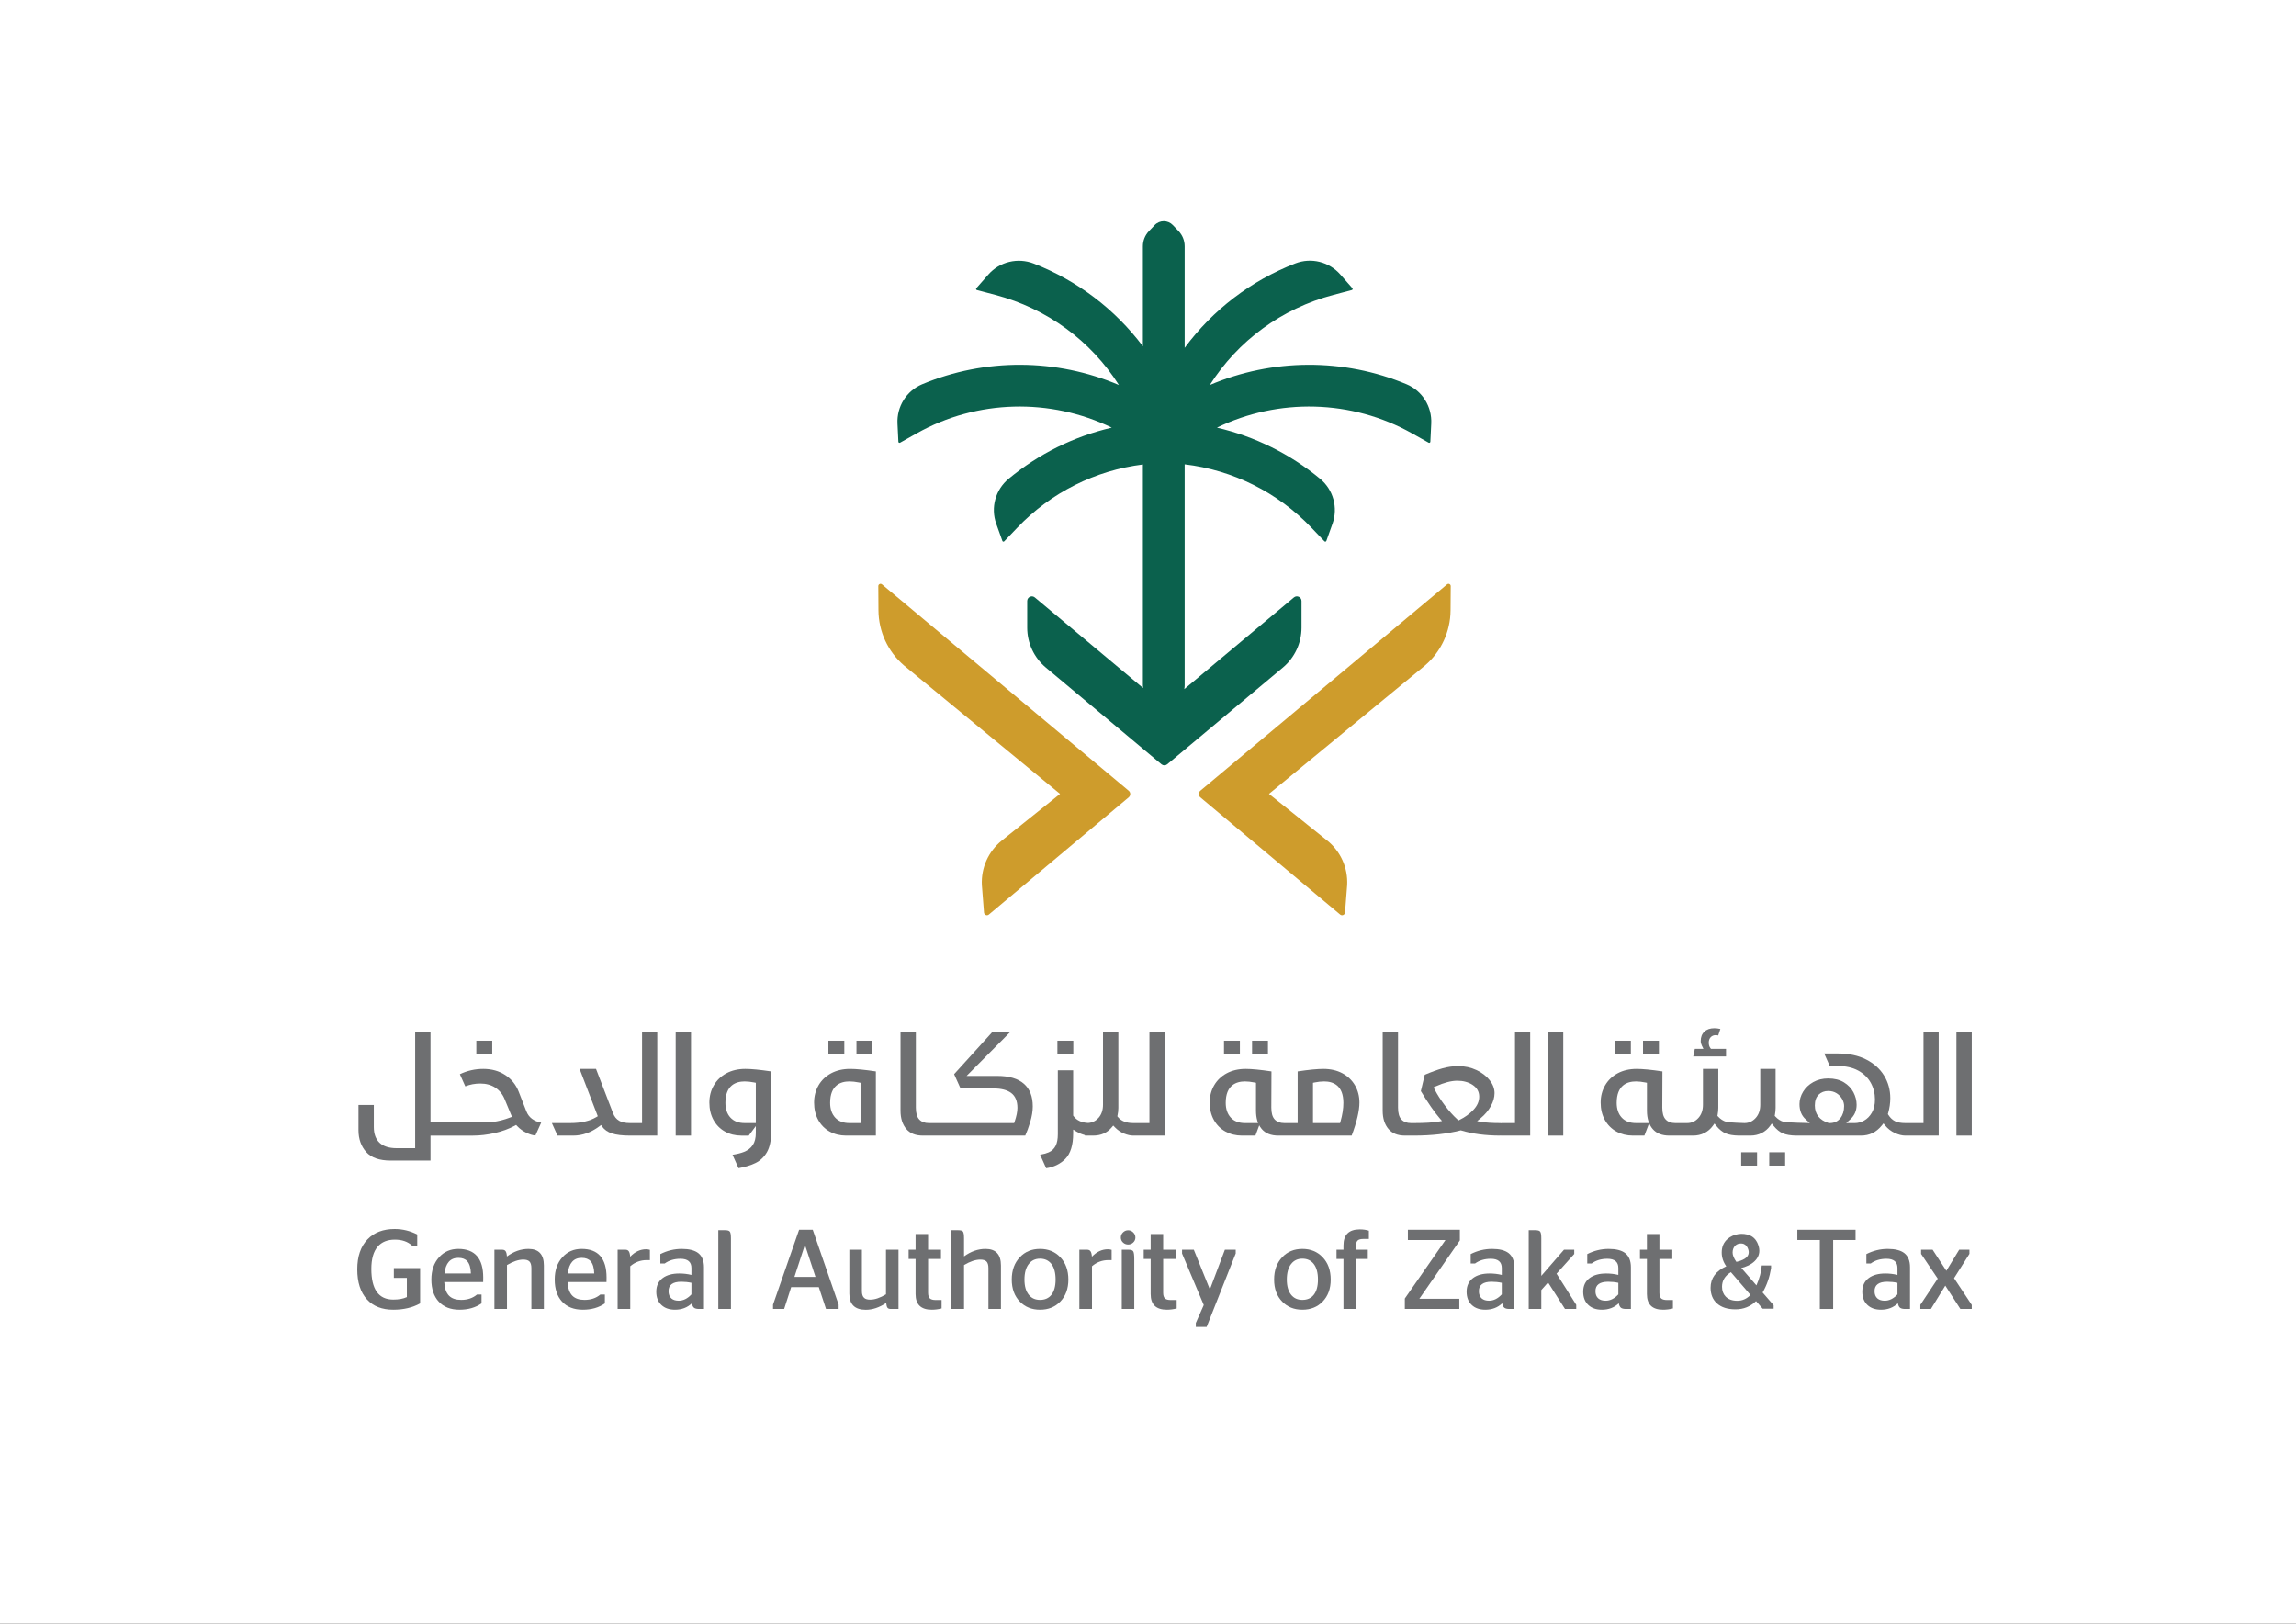 <?xml version="1.0" encoding="UTF-8"?>
<svg xmlns="http://www.w3.org/2000/svg" xmlns:xlink="http://www.w3.org/1999/xlink" width="841.89pt" height="595.276pt" viewBox="0 0 841.89 595.276" version="1.1">
<rect x="0" y="0" width="841.89" height="595.276" fill="#333333" stroke="none"/>
<g id="surface1">
<path style=" stroke:none;fill-rule:nonzero;fill:rgb(100%,100%,100%);fill-opacity:1;" d="M 0 595.277 L 841.891 595.277 L 841.891 0 L 0 0 Z M 0 595.277 "/>
<path style=" stroke:none;fill-rule:nonzero;fill:rgb(80.8%,61.2%,17.299%);fill-opacity:1;" d="M 493.188 334.516 L 493.973 324.477 C 494.297 318.141 491.547 312.047 486.586 308.098 L 465.312 291.055 L 522.566 243.938 C 528.438 238.875 531.836 231.523 531.887 223.77 L 531.949 214.871 C 531.953 214.172 531.141 213.789 530.605 214.234 L 440.129 289.902 C 439.379 290.531 439.379 291.68 440.129 292.312 L 491.426 335.312 C 492.117 335.863 493.145 335.402 493.188 334.516 "/>
<path style=" stroke:none;fill-rule:nonzero;fill:rgb(80.8%,61.2%,17.299%);fill-opacity:1;" d="M 360.809 334.516 L 360.027 324.477 C 359.699 318.141 362.453 312.047 367.41 308.098 L 388.691 291.055 L 331.434 243.938 C 325.559 238.875 322.164 231.523 322.109 223.77 L 322.051 214.871 C 322.047 214.172 322.859 213.789 323.395 214.234 L 413.871 289.902 C 414.621 290.531 414.621 291.68 413.871 292.312 L 362.574 335.312 C 361.883 335.863 360.855 335.402 360.809 334.516 "/>
<path style=" stroke:none;fill-rule:nonzero;fill:rgb(4.3%,37.999%,30.199%);fill-opacity:1;" d="M 515.781 140.887 C 492.668 131.199 466.473 131.406 443.605 141.152 C 453.93 124.91 469.949 113.113 488.926 108.109 L 495.676 106.332 C 495.977 106.254 496.09 105.883 495.883 105.648 L 491.469 100.629 C 487.355 95.953 480.762 94.316 474.957 96.57 C 458.664 102.902 444.672 113.621 434.387 127.527 L 434.387 90.289 C 434.387 88.215 433.586 86.223 432.156 84.719 L 430.059 82.52 C 428.246 80.617 425.211 80.617 423.395 82.52 L 421.297 84.719 C 419.867 86.223 419.07 88.215 419.07 90.289 L 419.07 126.953 C 408.855 113.371 395.082 102.879 379.082 96.629 C 373.227 94.344 366.57 95.91 362.418 100.629 L 358.004 105.648 C 357.797 105.883 357.91 106.254 358.215 106.332 L 364.961 108.109 C 383.941 113.113 399.961 124.91 410.281 141.152 C 387.414 131.406 361.223 131.199 338.109 140.887 C 332.363 143.297 328.781 149.082 329.086 155.305 L 329.414 161.961 C 329.43 162.27 329.766 162.457 330.039 162.305 L 336.121 158.883 C 358.266 146.41 385.191 145.875 407.656 156.777 C 393.773 160.012 380.84 166.414 369.836 175.531 C 365.008 179.527 363.18 186.113 365.297 192.016 L 367.547 198.301 C 367.648 198.594 368.027 198.676 368.238 198.449 L 373.066 193.406 C 385.34 180.586 401.547 172.473 419.07 170.281 L 419.07 251.176 C 419.07 251.535 419.102 251.887 419.148 252.238 L 379.449 219.035 C 378.344 218.109 376.652 218.898 376.652 220.344 L 376.652 230.105 C 376.652 235.754 379.156 241.113 383.492 244.738 L 425.898 280.207 C 426.504 280.711 427.383 280.711 427.984 280.207 L 470.395 244.738 C 474.73 241.113 477.234 235.754 477.234 230.102 L 477.234 220.34 C 477.234 218.895 475.547 218.109 474.438 219.035 L 434.25 252.645 C 434.34 252.164 434.387 251.676 434.387 251.176 L 434.387 170.227 C 452.078 172.336 468.449 180.48 480.82 193.406 L 485.645 198.449 C 485.863 198.676 486.238 198.594 486.344 198.301 L 488.594 192.016 C 490.707 186.113 488.883 179.527 484.055 175.531 C 473.047 166.414 460.113 160.012 446.23 156.777 C 468.695 145.871 495.621 146.41 517.77 158.883 L 523.852 162.305 C 524.121 162.457 524.461 162.27 524.477 161.961 L 524.801 155.301 C 525.109 149.082 521.523 143.297 515.781 140.887 "/>
<path style=" stroke:none;fill-rule:nonzero;fill:rgb(43.1%,43.5%,44.299%);fill-opacity:1;" d="M 174.656 386.441 L 180.488 386.441 L 180.488 381.539 L 174.656 381.539 Z M 174.656 386.441 "/>
<path style=" stroke:none;fill-rule:nonzero;fill:rgb(43.1%,43.5%,44.299%);fill-opacity:1;" d="M 143.262 425.488 C 139.16 425.488 136.141 424.434 134.281 422.355 C 132.402 420.254 131.445 417.559 131.445 414.344 L 131.445 405.098 L 137.07 405.098 L 137.07 413.215 C 137.07 418.273 139.961 420.945 145.426 420.945 L 152.23 420.945 L 152.23 378.504 L 157.855 378.504 L 157.855 411.223 C 157.855 411.223 179.68 411.457 180.574 411.344 C 182.703 411.086 184.855 410.539 186.961 409.73 L 187.719 409.441 L 185.039 402.977 C 184.297 401.156 183.137 399.727 181.602 398.734 C 180.07 397.746 178.23 397.242 176.133 397.242 C 174.156 397.242 172.305 397.59 170.617 398.277 L 168.621 393.82 C 171.293 392.531 174.184 391.879 177.211 391.879 C 180.297 391.879 183.016 392.641 185.289 394.141 C 187.559 395.633 189.211 397.699 190.211 400.273 L 192.988 407.379 C 193.852 409.645 195.68 411.055 198.441 411.582 L 196.312 416.305 C 195.387 416.223 194.336 415.91 193.188 415.375 C 191.812 414.734 190.629 413.895 189.676 412.875 L 189.258 412.43 L 188.723 412.719 C 186.57 413.879 184.102 414.781 181.387 415.398 C 178.656 416.016 175.988 416.332 173.457 416.332 L 157.855 416.332 L 157.855 425.488 "/>
<path style=" stroke:none;fill-rule:nonzero;fill:rgb(43.1%,43.5%,44.299%);fill-opacity:1;" d="M 231.023 416.328 C 228.207 416.328 225.965 416.059 224.359 415.523 C 222.828 415.016 221.648 414.199 220.859 413.109 L 220.391 412.457 L 219.746 412.938 C 216.746 415.188 213.531 416.328 210.191 416.328 L 204.426 416.328 L 202.359 411.738 L 209.109 411.738 C 213.008 411.738 216.207 411.008 218.621 409.566 L 219.191 409.227 L 212.523 391.879 L 218.547 391.879 L 224.781 408.094 C 225.258 409.355 226.012 410.297 227.027 410.887 C 228.016 411.461 229.32 411.738 231.027 411.738 L 235.426 411.738 L 235.426 378.504 L 241 378.504 L 241 416.328 "/>
<path style=" stroke:none;fill-rule:nonzero;fill:rgb(43.1%,43.5%,44.299%);fill-opacity:1;" d="M 247.758 416.328 L 253.379 416.328 L 253.379 378.504 L 247.758 378.504 Z M 247.758 416.328 "/>
<path style=" stroke:none;fill-rule:nonzero;fill:rgb(43.1%,43.5%,44.299%);fill-opacity:1;" d="M 268.602 423.363 C 270.305 423.094 271.715 422.738 272.809 422.305 C 274.211 421.75 275.293 420.902 276.031 419.801 C 276.77 418.691 277.141 417.203 277.141 415.371 L 277.141 396.973 L 276.504 396.844 C 275.254 396.598 274.094 396.473 273.059 396.473 C 269.836 396.473 265.992 397.832 265.992 404.309 C 265.992 406.562 266.605 408.379 267.82 409.703 C 269.047 411.055 270.812 411.738 273.059 411.738 L 277.953 411.738 L 274.555 416.332 L 271.824 416.332 C 269.605 416.332 267.578 415.828 265.805 414.836 C 264.039 413.852 262.637 412.434 261.637 410.617 C 260.621 408.789 260.113 406.633 260.113 404.207 C 260.113 401.891 260.664 399.766 261.754 397.891 C 262.84 396.023 264.391 394.539 266.355 393.484 C 268.344 392.418 270.684 391.879 273.316 391.879 C 275.512 391.879 278.688 392.188 282.766 392.801 L 282.766 415.113 C 282.766 418.152 282.242 420.598 281.223 422.387 C 280.207 424.16 278.805 425.5 277.055 426.367 C 275.367 427.203 273.266 427.844 270.801 428.277 "/>
<path style=" stroke:none;fill-rule:nonzero;fill:rgb(43.1%,43.5%,44.299%);fill-opacity:1;" d="M 314.047 386.441 L 319.875 386.441 L 319.875 381.539 L 314.047 381.539 Z M 314.047 386.441 "/>
<path style=" stroke:none;fill-rule:nonzero;fill:rgb(43.1%,43.5%,44.299%);fill-opacity:1;" d="M 303.758 386.441 L 309.586 386.441 L 309.586 381.539 L 303.758 381.539 Z M 303.758 386.441 "/>
<path style=" stroke:none;fill-rule:nonzero;fill:rgb(43.1%,43.5%,44.299%);fill-opacity:1;" d="M 310.223 416.328 C 308.004 416.328 305.977 415.824 304.203 414.836 C 302.438 413.852 301.035 412.434 300.035 410.613 C 299.023 408.789 298.508 406.633 298.508 404.207 C 298.508 401.891 299.062 399.766 300.148 397.891 C 301.234 396.023 302.785 394.539 304.758 393.484 C 306.742 392.418 309.082 391.879 311.715 391.879 C 313.91 391.879 317.082 392.188 321.16 392.797 L 321.16 416.328 Z M 311.457 396.473 C 308.234 396.473 304.391 397.832 304.391 404.309 C 304.391 406.562 305.008 408.379 306.219 409.707 C 307.445 411.055 309.211 411.738 311.457 411.738 L 315.535 411.738 L 315.535 396.973 L 314.902 396.848 C 313.652 396.598 312.492 396.473 311.457 396.473 "/>
<path style=" stroke:none;fill-rule:nonzero;fill:rgb(43.1%,43.5%,44.299%);fill-opacity:1;" d="M 338.414 416.328 C 335.715 416.328 333.723 415.539 332.324 413.906 C 330.918 412.262 330.199 410.004 330.199 407.191 L 330.199 378.504 L 335.824 378.504 L 335.824 406.059 C 335.824 408.066 336.219 409.477 337.031 410.371 C 337.852 411.277 339.043 411.738 340.574 411.738 L 371.859 411.738 L 372.043 411.207 C 372.719 409.246 373.062 407.551 373.062 406.16 C 373.062 403.641 372.277 401.793 370.73 400.664 C 369.266 399.59 367.137 399.043 364.402 399.043 L 352.203 399.043 L 349.852 393.809 L 363.723 378.504 L 370.27 378.504 L 354.426 394.449 L 365.688 394.449 C 369.992 394.449 373.281 395.422 375.453 397.34 C 377.629 399.258 378.688 401.977 378.688 405.648 C 378.688 407.379 378.367 409.309 377.742 411.391 C 377.164 413.293 376.559 414.949 375.934 416.328 "/>
<path style=" stroke:none;fill-rule:nonzero;fill:rgb(43.1%,43.5%,44.299%);fill-opacity:1;" d="M 387.723 386.441 L 393.555 386.441 L 393.555 381.539 L 387.723 381.539 Z M 387.723 386.441 "/>
<path style=" stroke:none;fill-rule:nonzero;fill:rgb(43.1%,43.5%,44.299%);fill-opacity:1;" d="M 381.391 423.348 C 382.668 423.117 383.699 422.828 384.52 422.477 C 385.652 421.992 386.512 421.188 387.074 420.078 C 387.617 419.008 387.879 417.602 387.879 415.785 L 387.879 392.395 L 393.504 392.395 L 393.504 408.996 L 393.656 409.207 C 394.812 410.754 396.605 411.594 399 411.699 C 400.527 411.59 401.77 410.969 402.777 409.859 C 403.883 408.633 404.445 407.008 404.445 405.031 L 404.445 378.504 L 410.07 378.504 L 410.07 406.164 C 410.07 407.098 409.969 408.008 409.777 408.871 L 409.695 409.242 L 409.938 409.543 C 411.117 411 413 411.738 415.539 411.738 L 421.473 411.738 L 421.473 378.504 L 427.047 378.504 L 427.047 416.328 L 415.539 416.328 C 414.52 416.328 413.371 416.074 412.137 415.57 C 410.902 415.062 409.781 414.293 408.805 413.281 L 408.195 412.648 L 407.629 413.32 C 405.922 415.344 403.695 416.328 400.828 416.328 L 397.844 416.328 L 397.777 416.145 L 397.391 416.016 C 396.48 415.766 395.574 415.371 394.695 414.848 L 393.504 414.133 L 393.504 415.527 C 393.504 419.801 392.531 422.93 390.617 424.875 C 388.805 426.719 386.449 427.867 383.609 428.297 "/>
<path style=" stroke:none;fill-rule:nonzero;fill:rgb(43.1%,43.5%,44.299%);fill-opacity:1;" d="M 459.102 386.441 L 464.93 386.441 L 464.93 381.539 L 459.102 381.539 Z M 459.102 386.441 "/>
<path style=" stroke:none;fill-rule:nonzero;fill:rgb(43.1%,43.5%,44.299%);fill-opacity:1;" d="M 448.812 386.441 L 454.641 386.441 L 454.641 381.539 L 448.812 381.539 Z M 448.812 386.441 "/>
<path style=" stroke:none;fill-rule:nonzero;fill:rgb(43.1%,43.5%,44.299%);fill-opacity:1;" d="M 468.754 416.328 C 466.055 416.328 464.066 415.547 462.664 413.93 C 462.234 413.43 461.863 412.867 461.566 412.258 L 461.219 411.547 L 460.988 410.73 C 460.691 409.684 460.543 408.492 460.543 407.191 L 460.543 396.973 L 459.906 396.848 C 458.656 396.598 457.516 396.473 456.512 396.473 C 453.289 396.473 449.445 397.832 449.445 404.309 C 449.445 406.562 450.062 408.379 451.273 409.707 C 452.5 411.055 454.266 411.738 456.512 411.738 L 462.039 411.738 L 460.332 416.328 L 455.379 416.328 C 453.16 416.328 451.125 415.824 449.336 414.836 C 447.551 413.852 446.133 412.43 445.109 410.609 C 444.086 408.789 443.562 406.633 443.562 404.207 C 443.562 401.891 444.117 399.766 445.203 397.891 C 446.289 396.023 447.84 394.539 449.812 393.484 C 451.797 392.418 454.137 391.879 456.77 391.879 C 458.961 391.879 462.137 392.188 466.215 392.797 L 466.164 406.059 C 466.164 408.066 466.559 409.473 467.371 410.371 C 468.195 411.277 469.387 411.738 470.918 411.738 L 475.82 411.738 L 475.82 392.797 C 479.898 392.188 483.07 391.879 485.27 391.879 C 487.898 391.879 490.242 392.418 492.227 393.484 C 494.195 394.539 495.746 396.023 496.832 397.891 C 497.922 399.766 498.473 401.891 498.473 404.207 C 498.473 407.219 497.516 411.297 495.629 416.328 Z M 485.527 396.473 C 484.414 396.473 483.25 396.602 482.066 396.848 L 481.445 396.98 L 481.445 411.738 L 491.367 411.738 L 491.531 411.168 C 492.234 408.738 492.59 406.43 492.59 404.309 C 492.59 397.832 488.75 396.473 485.527 396.473 "/>
<path style=" stroke:none;fill-rule:nonzero;fill:rgb(43.1%,43.5%,44.299%);fill-opacity:1;" d="M 550.531 416.328 L 550.152 416.289 L 550.055 416.328 C 544.727 416.316 539.953 415.691 535.859 414.461 L 535.648 414.398 L 535.438 414.449 C 530.57 415.684 524.922 416.316 518.656 416.328 L 518.121 416.32 L 518.109 416.328 L 515.211 416.328 C 512.512 416.328 510.52 415.539 509.121 413.906 C 507.715 412.262 506.996 410.004 506.996 407.191 L 506.996 378.504 L 512.621 378.504 L 512.621 406.059 C 512.621 408.066 513.016 409.477 513.828 410.371 C 514.648 411.277 515.844 411.738 517.367 411.738 L 518.629 411.746 L 518.652 411.738 C 522.426 411.73 525.363 411.559 527.383 411.211 L 528.762 410.977 L 527.848 409.914 C 525.969 407.738 523.664 404.41 520.992 400.012 L 522.422 394.027 C 524.875 392.984 527.055 392.195 528.906 391.672 C 530.812 391.125 532.781 390.852 534.762 390.852 C 537.098 390.852 539.324 391.336 541.367 392.293 C 543.402 393.246 545.051 394.508 546.254 396.051 C 547.422 397.547 548.012 399.133 548.012 400.762 C 548.012 402.297 547.559 403.891 546.672 405.496 C 545.762 407.133 544.512 408.629 542.949 409.93 L 541.621 411.031 L 543.324 411.316 C 544.977 411.59 547.238 411.734 550.047 411.738 L 550.543 411.785 L 550.602 411.738 L 555.516 411.738 L 555.516 378.504 L 561.09 378.504 L 561.09 416.328 Z M 534.348 396.215 C 532.152 396.215 529.484 396.91 526.41 398.293 L 525.652 398.633 L 526.031 399.371 C 526.977 401.227 528.23 403.195 529.754 405.223 C 531.285 407.262 532.848 409 534.383 410.398 L 534.781 410.762 L 535.262 410.527 C 537.152 409.602 538.809 408.402 540.191 406.969 C 541.652 405.449 542.395 403.797 542.395 402.047 C 542.395 400.227 541.562 398.766 539.922 397.703 C 538.391 396.715 536.516 396.215 534.348 396.215 "/>
<path style=" stroke:none;fill-rule:nonzero;fill:rgb(43.1%,43.5%,44.299%);fill-opacity:1;" d="M 567.59 416.328 L 573.211 416.328 L 573.211 378.504 L 567.59 378.504 Z M 567.59 416.328 "/>
<path style=" stroke:none;fill-rule:nonzero;fill:rgb(43.1%,43.5%,44.299%);fill-opacity:1;" d="M 592.172 386.441 L 598 386.441 L 598 381.539 L 592.172 381.539 Z M 592.172 386.441 "/>
<path style=" stroke:none;fill-rule:nonzero;fill:rgb(43.1%,43.5%,44.299%);fill-opacity:1;" d="M 602.461 386.441 L 608.289 386.441 L 608.289 381.539 L 602.461 381.539 Z M 602.461 386.441 "/>
<path style=" stroke:none;fill-rule:nonzero;fill:rgb(43.1%,43.5%,44.299%);fill-opacity:1;" d="M 620.871 387.316 L 621.461 384.523 L 624.613 384.523 L 624.047 383.379 C 623.766 382.809 623.617 382.234 623.617 381.672 C 623.617 380.207 624.051 379.082 624.941 378.234 C 625.844 377.375 627.055 376.961 628.641 376.961 C 629.324 376.961 630.055 377.051 630.816 377.23 L 630.035 379.617 C 629.691 379.535 629.383 379.496 629.102 379.496 C 628.375 379.496 627.742 379.758 627.27 380.254 C 626.801 380.75 626.562 381.414 626.562 382.238 C 626.562 383.027 626.754 383.688 627.129 384.199 L 627.363 384.523 L 632.895 384.523 L 632.895 387.316 "/>
<path style=" stroke:none;fill-rule:nonzero;fill:rgb(43.1%,43.5%,44.299%);fill-opacity:1;" d="M 648.742 427.34 L 654.574 427.34 L 654.574 422.441 L 648.742 422.441 Z M 648.742 427.34 "/>
<path style=" stroke:none;fill-rule:nonzero;fill:rgb(43.1%,43.5%,44.299%);fill-opacity:1;" d="M 638.453 427.34 L 644.281 427.34 L 644.281 422.441 L 638.453 422.441 Z M 638.453 427.34 "/>
<path style=" stroke:none;fill-rule:nonzero;fill:rgb(43.1%,43.5%,44.299%);fill-opacity:1;" d="M 698.605 416.328 C 697.461 416.328 696.176 416.008 694.793 415.371 C 693.418 414.738 692.227 413.812 691.242 412.609 L 690.629 411.852 L 690.016 412.609 C 687.996 415.113 685.488 416.328 682.348 416.328 L 658.605 416.328 C 656.566 416.301 654.922 416.016 653.719 415.496 C 652.539 414.984 651.395 414.047 650.316 412.715 L 649.664 411.91 L 649.062 412.75 C 648.25 413.875 647.211 414.762 645.977 415.387 C 644.734 416.012 643.344 416.328 641.832 416.328 L 637.594 416.328 C 635.555 416.301 633.91 416.016 632.711 415.496 C 631.531 414.984 630.383 414.047 629.309 412.715 L 628.656 411.91 L 628.051 412.75 C 627.238 413.875 626.199 414.762 624.965 415.387 C 623.723 416.012 622.332 416.328 620.82 416.328 L 612.117 416.328 C 609.414 416.328 607.422 415.547 606.023 413.93 C 604.617 412.301 603.898 410.035 603.898 407.191 L 603.898 396.973 L 603.266 396.848 C 602.016 396.598 600.875 396.473 599.871 396.473 C 596.648 396.473 592.805 397.832 592.805 404.309 C 592.805 406.562 593.418 408.379 594.633 409.707 C 595.859 411.055 597.621 411.738 599.871 411.738 L 604.715 411.738 L 602.961 416.328 L 598.738 416.328 C 596.52 416.328 594.484 415.824 592.691 414.836 C 590.91 413.852 589.492 412.43 588.469 410.609 C 587.441 408.789 586.922 406.633 586.922 404.207 C 586.922 401.891 587.477 399.766 588.566 397.891 C 589.652 396.023 591.203 394.539 593.168 393.484 C 595.156 392.418 597.496 391.879 600.129 391.879 C 602.32 391.879 605.496 392.188 609.574 392.797 L 609.523 406.059 C 609.523 408.066 609.914 409.473 610.73 410.371 C 611.551 411.277 612.746 411.738 614.273 411.738 L 618.66 411.738 C 620.258 411.738 621.641 411.105 622.77 409.855 C 623.879 408.629 624.438 407.008 624.438 405.031 L 624.438 391.879 L 630.062 391.879 L 630.062 406.16 C 630.062 406.965 629.98 407.816 629.816 408.691 L 629.746 409.082 L 630.012 409.371 C 630.859 410.297 631.844 410.934 632.938 411.266 C 633.98 411.582 639.672 411.738 639.672 411.738 C 641.27 411.738 642.648 411.105 643.781 409.855 C 644.891 408.629 645.449 407.008 645.449 405.031 L 645.449 391.879 L 651.074 391.879 L 651.074 406.16 C 651.074 406.961 650.992 407.816 650.828 408.691 L 650.754 409.082 L 651.023 409.371 C 651.871 410.297 652.855 410.934 653.949 411.266 C 654.996 411.582 663.629 411.738 663.629 411.738 L 662.094 410.359 C 660.574 408.996 659.836 407.168 659.836 404.773 C 659.836 403.211 660.281 401.688 661.156 400.246 C 662.039 398.793 663.297 397.605 664.879 396.719 C 666.469 395.828 668.312 395.379 670.363 395.379 C 672.637 395.379 674.574 395.855 676.121 396.805 C 677.668 397.754 678.844 398.98 679.617 400.457 C 680.391 401.949 680.785 403.488 680.785 405.031 C 680.785 407.188 680.027 408.934 678.469 410.363 L 676.973 411.738 L 680.188 411.738 C 681.277 411.738 682.402 411.43 683.523 410.82 C 684.66 410.203 685.617 409.227 686.379 407.922 C 687.129 406.629 687.508 404.996 687.508 403.074 C 687.508 400.855 686.984 398.789 685.945 396.93 C 684.895 395.055 683.328 393.547 681.285 392.449 C 679.254 391.363 676.77 390.812 673.914 390.812 L 670.926 390.812 L 668.898 386.223 L 674.016 386.223 C 677.949 386.223 681.402 386.961 684.281 388.426 C 687.133 389.871 689.344 391.859 690.855 394.328 C 692.367 396.797 693.133 399.586 693.133 402.613 C 693.133 404.422 692.867 406.266 692.34 408.105 L 692.242 408.445 L 692.43 408.742 C 693.086 409.789 693.902 410.559 694.855 411.039 C 695.801 411.508 697.027 411.738 698.605 411.738 L 705.305 411.738 L 705.305 378.504 L 710.875 378.504 L 710.875 416.328 Z M 670.363 399.969 C 668.953 399.969 667.773 400.43 666.852 401.328 C 665.922 402.23 665.457 403.566 665.457 405.289 C 665.457 408.465 667.195 410.684 670.484 411.703 L 670.602 411.738 L 670.926 411.738 C 672.586 411.738 673.898 411.125 674.844 409.914 C 675.742 408.766 676.195 407.277 676.195 405.492 C 676.195 404.641 675.953 403.777 675.477 402.922 C 675 402.07 674.32 401.359 673.461 400.812 C 672.578 400.254 671.539 399.969 670.363 399.969 "/>
<path style=" stroke:none;fill-rule:nonzero;fill:rgb(43.1%,43.5%,44.299%);fill-opacity:1;" d="M 717.379 416.328 L 723 416.328 L 723 378.504 L 717.379 378.504 Z M 717.379 416.328 "/>
<path style=" stroke:none;fill-rule:nonzero;fill:rgb(43.1%,43.5%,44.299%);fill-opacity:1;" d="M 134.555 476.379 C 132.184 473.793 131 470.117 131 465.348 C 131 460.621 132.262 456.953 134.785 454.34 C 137.219 451.832 140.523 450.578 144.715 450.578 C 147.617 450.578 150.379 451.254 152.992 452.598 L 152.992 456.633 L 151.066 456.633 C 149.477 455.195 147.387 454.477 144.805 454.477 C 142.082 454.477 139.988 455.316 138.52 457 C 136.945 458.816 136.16 461.555 136.16 465.211 C 136.16 472.699 138.844 476.445 144.211 476.445 C 146.227 476.445 147.887 476.141 149.188 475.527 L 149.188 468.488 L 144.414 468.488 L 144.414 464.91 L 154.047 464.91 L 154.047 477.844 C 151.266 479.391 147.984 480.16 144.211 480.16 C 140.066 480.16 136.848 478.898 134.555 476.379 "/>
<path style=" stroke:none;fill-rule:nonzero;fill:rgb(43.1%,43.5%,44.299%);fill-opacity:1;" d="M 162.898 470.023 C 163.02 472.32 163.609 473.992 164.664 475.047 C 165.672 476.059 167.145 476.559 169.09 476.559 C 171.414 476.559 173.348 475.91 174.891 474.609 L 176.566 474.609 L 176.566 477.844 C 174.348 479.391 171.66 480.16 168.492 480.16 C 165.223 480.16 162.676 479.168 160.855 477.18 C 159.07 475.223 158.172 472.531 158.172 469.109 C 158.172 465.715 159.121 462.977 161.02 460.898 C 162.852 458.879 165.195 457.871 168.059 457.871 C 174.141 457.871 177.188 461.371 177.188 468.375 L 177.164 470.023 Z M 162.965 466.883 L 172.668 466.883 C 172.605 464.836 172.172 463.344 171.359 462.41 C 170.629 461.57 169.527 461.152 168.059 461.152 C 165.105 461.152 163.41 463.062 162.965 466.883 "/>
<path style=" stroke:none;fill-rule:nonzero;fill:rgb(43.1%,43.5%,44.299%);fill-opacity:1;" d="M 184.09 458.168 C 184.672 458.168 185.09 458.332 185.348 458.652 C 185.637 459.02 185.816 459.684 185.875 460.648 C 188.383 458.797 191.02 457.871 193.789 457.871 C 197.547 457.871 199.43 459.898 199.43 463.949 L 199.43 479.887 L 194.844 479.887 L 194.844 464.934 C 194.844 463.742 194.59 462.906 194.086 462.438 C 193.629 462.008 192.883 461.793 191.859 461.793 C 190.121 461.793 188.133 462.457 185.898 463.789 L 185.898 479.887 L 181.289 479.887 L 181.289 458.168 "/>
<path style=" stroke:none;fill-rule:nonzero;fill:rgb(43.1%,43.5%,44.299%);fill-opacity:1;" d="M 208.121 470.023 C 208.242 472.32 208.832 473.992 209.887 475.047 C 210.895 476.059 212.371 476.559 214.312 476.559 C 216.637 476.559 218.574 475.91 220.113 474.609 L 221.789 474.609 L 221.789 477.844 C 219.574 479.391 216.883 480.16 213.715 480.16 C 210.449 480.16 207.898 479.168 206.082 477.18 C 204.293 475.223 203.398 472.531 203.398 469.109 C 203.398 465.715 204.344 462.977 206.242 460.898 C 208.074 458.879 210.422 457.871 213.281 457.871 C 219.367 457.871 222.41 461.371 222.41 468.375 L 222.387 470.023 Z M 208.191 466.883 L 217.891 466.883 C 217.832 464.836 217.395 463.344 216.586 462.41 C 215.852 461.57 214.75 461.152 213.281 461.152 C 210.332 461.152 208.633 463.062 208.191 466.883 "/>
<path style=" stroke:none;fill-rule:nonzero;fill:rgb(43.1%,43.5%,44.299%);fill-opacity:1;" d="M 237.156 461.977 C 234.863 461.977 232.844 462.723 231.098 464.223 L 231.098 479.887 L 226.469 479.887 L 226.469 458.168 L 229.289 458.168 C 229.852 458.168 230.27 458.344 230.527 458.695 C 230.816 459.078 231.004 459.762 231.078 460.738 C 232.805 458.918 234.758 458.008 236.926 458.008 C 237.402 458.008 237.855 458.078 238.305 458.215 L 238.305 461.996 "/>
<path style=" stroke:none;fill-rule:nonzero;fill:rgb(43.1%,43.5%,44.299%);fill-opacity:1;" d="M 256.324 479.887 C 255.484 479.887 254.871 479.738 254.488 479.449 C 254.109 479.16 253.844 478.609 253.691 477.801 C 252.035 479.375 249.977 480.16 247.496 480.16 C 245.449 480.16 243.812 479.605 242.59 478.488 C 241.289 477.309 240.641 475.664 240.641 473.555 C 240.641 471.387 241.434 469.715 243.023 468.535 C 244.523 467.434 246.543 466.883 249.078 466.883 C 250.641 466.883 252.121 467.062 253.531 467.41 L 253.531 464.887 C 253.531 462.625 252.184 461.492 249.492 461.492 C 247.227 461.492 245.309 462.07 243.738 463.215 L 242.133 463.215 L 242.133 459.773 C 244.637 458.508 247.254 457.871 249.977 457.871 C 252.68 457.871 254.699 458.383 256.031 459.406 C 257.434 460.508 258.137 462.238 258.137 464.59 L 258.137 479.887 Z M 253.531 474.543 L 253.531 470.301 C 252.32 470.039 251.074 469.91 249.789 469.91 C 246.688 469.91 245.133 471.059 245.133 473.352 C 245.133 474.527 245.484 475.422 246.191 476.031 C 246.848 476.586 247.738 476.859 248.875 476.859 C 250.539 476.859 252.094 476.086 253.531 474.543 "/>
<path style=" stroke:none;fill-rule:nonzero;fill:rgb(43.1%,43.5%,44.299%);fill-opacity:1;" d="M 263.387 479.887 L 263.387 451.016 L 265.934 451.016 C 266.82 451.016 267.383 451.199 267.629 451.566 C 267.891 451.93 268.02 452.738 268.02 453.992 L 268.02 479.887 "/>
<path style=" stroke:none;fill-rule:nonzero;fill:rgb(43.1%,43.5%,44.299%);fill-opacity:1;" d="M 283.453 478.305 L 293.016 450.852 L 298.016 450.852 L 307.508 478.305 L 307.508 479.887 L 302.879 479.887 L 300.238 471.883 L 290.105 471.883 L 287.535 479.887 L 283.453 479.887 Z M 295.148 456.359 L 291.297 468.145 L 299.023 468.145 "/>
<path style=" stroke:none;fill-rule:nonzero;fill:rgb(43.1%,43.5%,44.299%);fill-opacity:1;" d="M 324.867 474.52 L 324.867 458.168 L 329.457 458.168 L 329.457 479.887 L 326.637 479.887 C 326.07 479.887 325.676 479.75 325.445 479.473 C 325.199 479.184 325.031 478.586 324.938 477.684 C 322.43 479.348 319.938 480.184 317.461 480.184 C 313.438 480.184 311.434 478.211 311.434 474.27 L 311.434 458.168 L 316.039 458.168 L 316.039 473.352 C 316.039 474.527 316.324 475.363 316.891 475.848 C 317.363 476.262 318.09 476.469 319.066 476.469 C 320.781 476.469 322.715 475.82 324.867 474.52 "/>
<path style=" stroke:none;fill-rule:nonzero;fill:rgb(43.1%,43.5%,44.299%);fill-opacity:1;" d="M 333.172 458.168 L 335.719 458.168 L 335.719 452.41 L 340.305 452.41 L 340.305 458.168 L 345.031 458.168 L 345.031 461.562 L 340.305 461.562 L 340.305 473.926 C 340.305 474.934 340.531 475.645 340.992 476.059 C 341.422 476.422 342.129 476.605 343.125 476.605 L 345.258 476.605 L 345.258 479.699 C 344.035 480.008 342.836 480.16 341.656 480.16 C 337.699 480.16 335.719 478.25 335.719 474.43 L 335.719 461.562 L 333.172 461.562 "/>
<path style=" stroke:none;fill-rule:nonzero;fill:rgb(43.1%,43.5%,44.299%);fill-opacity:1;" d="M 353.488 460.621 C 355.996 458.785 358.625 457.871 361.379 457.871 C 365.137 457.871 367.02 459.898 367.02 463.945 L 367.02 479.887 L 362.43 479.887 L 362.43 464.934 C 362.43 463.742 362.18 462.91 361.676 462.438 C 361.219 462.008 360.473 461.793 359.449 461.793 C 357.707 461.793 355.723 462.457 353.488 463.789 L 353.488 479.887 L 348.879 479.887 L 348.879 451.016 L 351.402 451.016 C 352.289 451.016 352.852 451.184 353.098 451.52 C 353.359 451.887 353.488 452.711 353.488 453.992 "/>
<path style=" stroke:none;fill-rule:nonzero;fill:rgb(43.1%,43.5%,44.299%);fill-opacity:1;" d="M 373.969 477.203 C 371.98 475.172 370.988 472.473 370.988 469.105 C 370.988 465.715 371.98 462.977 373.969 460.898 C 375.883 458.879 378.344 457.871 381.355 457.871 C 384.363 457.871 386.836 458.879 388.762 460.898 C 390.746 462.977 391.742 465.715 391.742 469.105 C 391.742 472.473 390.746 475.172 388.762 477.203 C 386.848 479.176 384.383 480.16 381.355 480.16 C 378.344 480.16 375.883 479.176 373.969 477.203 M 385.527 474.703 C 386.551 473.402 387.062 471.539 387.062 469.105 C 387.062 466.633 386.551 464.727 385.527 463.395 C 384.516 462.098 383.129 461.449 381.355 461.449 C 379.609 461.449 378.234 462.098 377.227 463.395 C 376.172 464.742 375.645 466.645 375.645 469.105 C 375.645 471.523 376.172 473.383 377.227 474.68 C 378.219 475.934 379.594 476.559 381.355 476.559 C 383.141 476.559 384.531 475.941 385.527 474.703 "/>
<path style=" stroke:none;fill-rule:nonzero;fill:rgb(43.1%,43.5%,44.299%);fill-opacity:1;" d="M 406.465 461.977 C 404.168 461.977 402.152 462.723 400.406 464.223 L 400.406 479.887 L 395.773 479.887 L 395.773 458.168 L 398.598 458.168 C 399.16 458.168 399.574 458.344 399.836 458.695 C 400.125 459.078 400.309 459.762 400.383 460.738 C 402.109 458.918 404.059 458.008 406.234 458.008 C 406.707 458.008 407.164 458.078 407.609 458.215 L 407.609 461.996 "/>
<path style=" stroke:none;fill-rule:nonzero;fill:rgb(43.1%,43.5%,44.299%);fill-opacity:1;" d="M 411.785 455.531 C 411.25 455.027 410.98 454.414 410.98 453.699 C 410.98 452.965 411.25 452.34 411.785 451.816 C 412.316 451.297 412.945 451.035 413.664 451.035 C 414.367 451.035 414.988 451.297 415.52 451.816 C 416.059 452.352 416.324 452.977 416.324 453.699 C 416.324 454.414 416.059 455.027 415.52 455.531 C 415.004 456.02 414.383 456.266 413.664 456.266 C 412.945 456.266 412.316 456.02 411.785 455.531 M 411.328 479.887 L 411.328 458.172 L 413.871 458.172 C 414.758 458.172 415.316 458.375 415.547 458.789 C 415.789 459.199 415.91 460.141 415.91 461.609 L 415.91 479.887 "/>
<path style=" stroke:none;fill-rule:nonzero;fill:rgb(43.1%,43.5%,44.299%);fill-opacity:1;" d="M 419.375 458.168 L 421.922 458.168 L 421.922 452.41 L 426.508 452.41 L 426.508 458.168 L 431.23 458.168 L 431.23 461.562 L 426.508 461.562 L 426.508 473.926 C 426.508 474.934 426.734 475.645 427.195 476.059 C 427.621 476.422 428.332 476.605 429.328 476.605 L 431.461 476.605 L 431.461 479.699 C 430.238 480.008 429.039 480.16 427.859 480.16 C 423.898 480.16 421.922 478.25 421.922 474.43 L 421.922 461.562 L 419.375 461.562 "/>
<path style=" stroke:none;fill-rule:nonzero;fill:rgb(43.1%,43.5%,44.299%);fill-opacity:1;" d="M 438.477 485.023 L 441.391 478.441 L 433.43 459.566 L 433.43 458.168 L 437.742 458.168 L 443.637 472.734 L 449.137 458.168 L 453.109 458.168 L 453.109 459.543 L 442.445 486.469 L 438.477 486.469 "/>
<path style=" stroke:none;fill-rule:nonzero;fill:rgb(43.1%,43.5%,44.299%);fill-opacity:1;" d="M 470.172 477.203 C 468.18 475.172 467.188 472.473 467.188 469.105 C 467.188 465.715 468.18 462.977 470.172 460.898 C 472.082 458.879 474.543 457.871 477.555 457.871 C 480.566 457.871 483.035 458.879 484.961 460.898 C 486.949 462.977 487.941 465.715 487.941 469.105 C 487.941 472.473 486.949 475.172 484.961 477.203 C 483.051 479.176 480.582 480.16 477.555 480.16 C 474.543 480.16 472.082 479.176 470.172 477.203 M 481.73 474.703 C 482.754 473.402 483.266 471.539 483.266 469.105 C 483.266 466.633 482.754 464.727 481.73 463.395 C 480.719 462.098 479.328 461.449 477.555 461.449 C 475.809 461.449 474.438 462.098 473.426 463.395 C 472.371 464.742 471.844 466.645 471.844 469.105 C 471.844 471.523 472.371 473.383 473.426 474.68 C 474.418 475.934 475.797 476.559 477.555 476.559 C 479.344 476.559 480.73 475.941 481.73 474.703 "/>
<path style=" stroke:none;fill-rule:nonzero;fill:rgb(43.1%,43.5%,44.299%);fill-opacity:1;" d="M 490.074 458.168 L 492.621 458.168 L 492.621 456.609 C 492.621 452.68 494.613 450.715 498.605 450.715 C 499.859 450.715 500.969 450.879 501.934 451.195 L 501.934 454.223 L 499.914 454.223 C 498.98 454.223 498.316 454.387 497.918 454.707 C 497.441 455.086 497.207 455.777 497.207 456.773 L 497.207 458.168 L 501.543 458.168 L 501.543 461.562 L 497.207 461.562 L 497.207 479.887 L 492.621 479.887 L 492.621 461.562 L 490.074 461.562 "/>
<path style=" stroke:none;fill-rule:nonzero;fill:rgb(43.1%,43.5%,44.299%);fill-opacity:1;" d="M 515.117 476.055 L 530.023 454.617 L 516.238 454.617 L 516.238 450.855 L 535.297 450.855 L 535.297 454.754 L 520.438 476.148 L 535.094 476.148 L 535.094 479.887 L 515.117 479.887 "/>
<path style=" stroke:none;fill-rule:nonzero;fill:rgb(43.1%,43.5%,44.299%);fill-opacity:1;" d="M 553.461 479.887 C 552.617 479.887 552.008 479.738 551.625 479.449 C 551.242 479.16 550.977 478.609 550.824 477.801 C 549.172 479.375 547.109 480.16 544.633 480.16 C 542.582 480.16 540.945 479.605 539.727 478.488 C 538.426 477.309 537.773 475.664 537.773 473.555 C 537.773 471.387 538.566 469.715 540.156 468.535 C 541.656 467.434 543.676 466.883 546.215 466.883 C 547.773 466.883 549.258 467.062 550.664 467.41 L 550.664 464.887 C 550.664 462.625 549.316 461.492 546.629 461.492 C 544.363 461.492 542.445 462.07 540.871 463.215 L 539.266 463.215 L 539.266 459.773 C 541.77 458.508 544.387 457.871 547.109 457.871 C 549.816 457.871 551.832 458.383 553.16 459.406 C 554.566 460.508 555.27 462.238 555.27 464.59 L 555.27 479.887 Z M 550.664 474.543 L 550.664 470.301 C 549.453 470.039 548.211 469.91 546.922 469.91 C 543.82 469.91 542.27 471.059 542.27 473.352 C 542.27 474.527 542.617 475.422 543.324 476.031 C 543.98 476.586 544.875 476.859 546.008 476.859 C 547.672 476.859 549.227 476.086 550.664 474.543 "/>
<path style=" stroke:none;fill-rule:nonzero;fill:rgb(43.1%,43.5%,44.299%);fill-opacity:1;" d="M 565.156 467.754 L 573.477 458.168 L 577.238 458.168 L 577.238 459.73 L 570.75 466.953 C 571.543 468.223 572.75 470.125 574.371 472.66 C 575.977 475.188 577.18 477.09 577.973 478.371 L 577.973 479.887 L 573.844 479.887 L 567.633 470.164 L 565.156 472.961 L 565.156 479.887 L 560.543 479.887 L 560.543 451.016 L 563.047 451.016 C 563.93 451.016 564.504 451.195 564.762 451.562 C 565.027 451.934 565.156 452.742 565.156 453.996 "/>
<path style=" stroke:none;fill-rule:nonzero;fill:rgb(43.1%,43.5%,44.299%);fill-opacity:1;" d="M 596.203 479.887 C 595.363 479.887 594.754 479.738 594.371 479.449 C 593.988 479.16 593.719 478.609 593.57 477.801 C 591.914 479.375 589.855 480.16 587.379 480.16 C 585.328 480.16 583.691 479.605 582.469 478.488 C 581.172 477.309 580.52 475.664 580.52 473.555 C 580.52 471.387 581.312 469.715 582.902 468.535 C 584.402 467.434 586.422 466.883 588.957 466.883 C 590.52 466.883 592 467.062 593.41 467.41 L 593.41 464.887 C 593.41 462.625 592.062 461.492 589.371 461.492 C 587.109 461.492 585.191 462.07 583.617 463.215 L 582.012 463.215 L 582.012 459.773 C 584.516 458.508 587.133 457.871 589.855 457.871 C 592.562 457.871 594.578 458.383 595.91 459.406 C 597.312 460.508 598.016 462.238 598.016 464.59 L 598.016 479.887 Z M 593.41 474.543 L 593.41 470.301 C 592.203 470.039 590.957 469.91 589.668 469.91 C 586.566 469.91 585.016 471.059 585.016 473.352 C 585.016 474.527 585.363 475.422 586.07 476.031 C 586.727 476.586 587.621 476.859 588.754 476.859 C 590.418 476.859 591.973 476.086 593.41 474.543 "/>
<path style=" stroke:none;fill-rule:nonzero;fill:rgb(43.1%,43.5%,44.299%);fill-opacity:1;" d="M 601.34 458.168 L 603.887 458.168 L 603.887 452.41 L 608.473 452.41 L 608.473 458.168 L 613.199 458.168 L 613.199 461.562 L 608.473 461.562 L 608.473 473.926 C 608.473 474.934 608.699 475.645 609.16 476.059 C 609.59 476.422 610.301 476.605 611.293 476.605 L 613.426 476.605 L 613.426 479.699 C 612.203 480.008 611.004 480.16 609.824 480.16 C 605.867 480.16 603.887 478.25 603.887 474.43 L 603.887 461.562 L 601.34 461.562 "/>
<path style=" stroke:none;fill-rule:nonzero;fill:rgb(43.1%,43.5%,44.299%);fill-opacity:1;" d="M 667.297 479.887 L 667.297 454.613 L 659.043 454.613 L 659.043 450.855 L 680.395 450.855 L 680.395 454.613 L 672.184 454.613 L 672.184 479.887 "/>
<path style=" stroke:none;fill-rule:nonzero;fill:rgb(43.1%,43.5%,44.299%);fill-opacity:1;" d="M 698.551 479.887 C 697.711 479.887 697.102 479.738 696.719 479.449 C 696.336 479.16 696.07 478.609 695.914 477.801 C 694.262 479.375 692.203 480.16 689.723 480.16 C 687.676 480.16 686.039 479.605 684.816 478.488 C 683.52 477.309 682.867 475.664 682.867 473.555 C 682.867 471.387 683.66 469.715 685.25 468.535 C 686.75 467.434 688.77 466.883 691.305 466.883 C 692.867 466.883 694.348 467.062 695.758 467.41 L 695.758 464.887 C 695.758 462.625 694.41 461.492 691.719 461.492 C 689.453 461.492 687.535 462.07 685.965 463.215 L 684.359 463.215 L 684.359 459.773 C 686.863 458.508 689.48 457.871 692.203 457.871 C 694.906 457.871 696.926 458.383 698.254 459.406 C 699.66 460.508 700.363 462.238 700.363 464.59 L 700.363 479.887 Z M 695.758 474.543 L 695.758 470.301 C 694.551 470.039 693.305 469.91 692.016 469.91 C 688.914 469.91 687.359 471.059 687.359 473.352 C 687.359 474.527 687.711 475.422 688.418 476.031 C 689.074 476.586 689.969 476.859 691.102 476.859 C 692.766 476.859 694.32 476.086 695.758 474.543 "/>
<path style=" stroke:none;fill-rule:nonzero;fill:rgb(43.1%,43.5%,44.299%);fill-opacity:1;" d="M 704.148 478.371 L 710.523 468.766 L 704.422 459.703 L 704.422 458.168 L 708.645 458.168 L 713.688 465.898 L 718.391 458.168 L 722.148 458.168 L 722.148 459.684 L 716.512 468.602 C 716.98 469.34 719.148 472.602 723 478.395 L 723 479.887 L 718.824 479.887 L 713.297 471.332 L 708.023 479.887 L 704.148 479.887 "/>
<path style=" stroke:none;fill-rule:nonzero;fill:rgb(43.1%,43.5%,44.299%);fill-opacity:1;" d="M 646.312 473.855 C 647.844 471.211 648.871 468.242 649.41 464.957 L 649.41 463.949 L 645.992 463.949 C 645.824 466.258 645.172 468.688 644.043 471.242 L 638.492 464.844 C 638.859 464.75 639.227 464.691 639.598 464.562 C 641.727 463.824 643.258 462.777 644.199 461.418 C 645.191 459.969 645.371 458.336 644.738 456.512 C 644.129 454.742 643.105 453.551 641.672 452.941 C 639.008 451.809 635.57 452.34 633.402 454.27 C 632.008 455.508 631.312 457.145 631.312 459.18 C 631.312 460.996 631.875 462.688 632.988 464.246 C 629.152 465.973 627.234 468.598 627.234 472.113 C 627.234 474.512 628.004 476.414 629.547 477.82 C 631.168 479.293 633.441 480.023 636.359 480.023 C 639.324 480.023 641.84 479.016 643.906 476.996 L 646.336 479.793 L 650.352 479.793 L 650.352 478.512 Z M 638.121 462.227 C 637.645 462.395 637.164 462.512 636.684 462.625 C 635.77 461.316 635.305 460.172 635.305 459.199 C 635.305 458.098 635.664 457.223 636.383 456.562 C 636.629 456.34 636.938 456.203 637.242 456.059 C 638.031 455.844 638.75 455.812 639.363 456.047 C 640.133 456.355 640.688 457 641.031 457.992 C 641.691 459.914 640.723 461.328 638.121 462.227 M 637.027 476.883 C 635.176 476.883 633.754 476.367 632.758 475.348 C 631.875 474.426 631.426 473.23 631.426 471.746 C 631.426 469.484 632.516 467.699 634.688 466.402 L 641.863 474.75 C 640.488 476.172 638.875 476.883 637.027 476.883 "/>
</g>
</svg>
